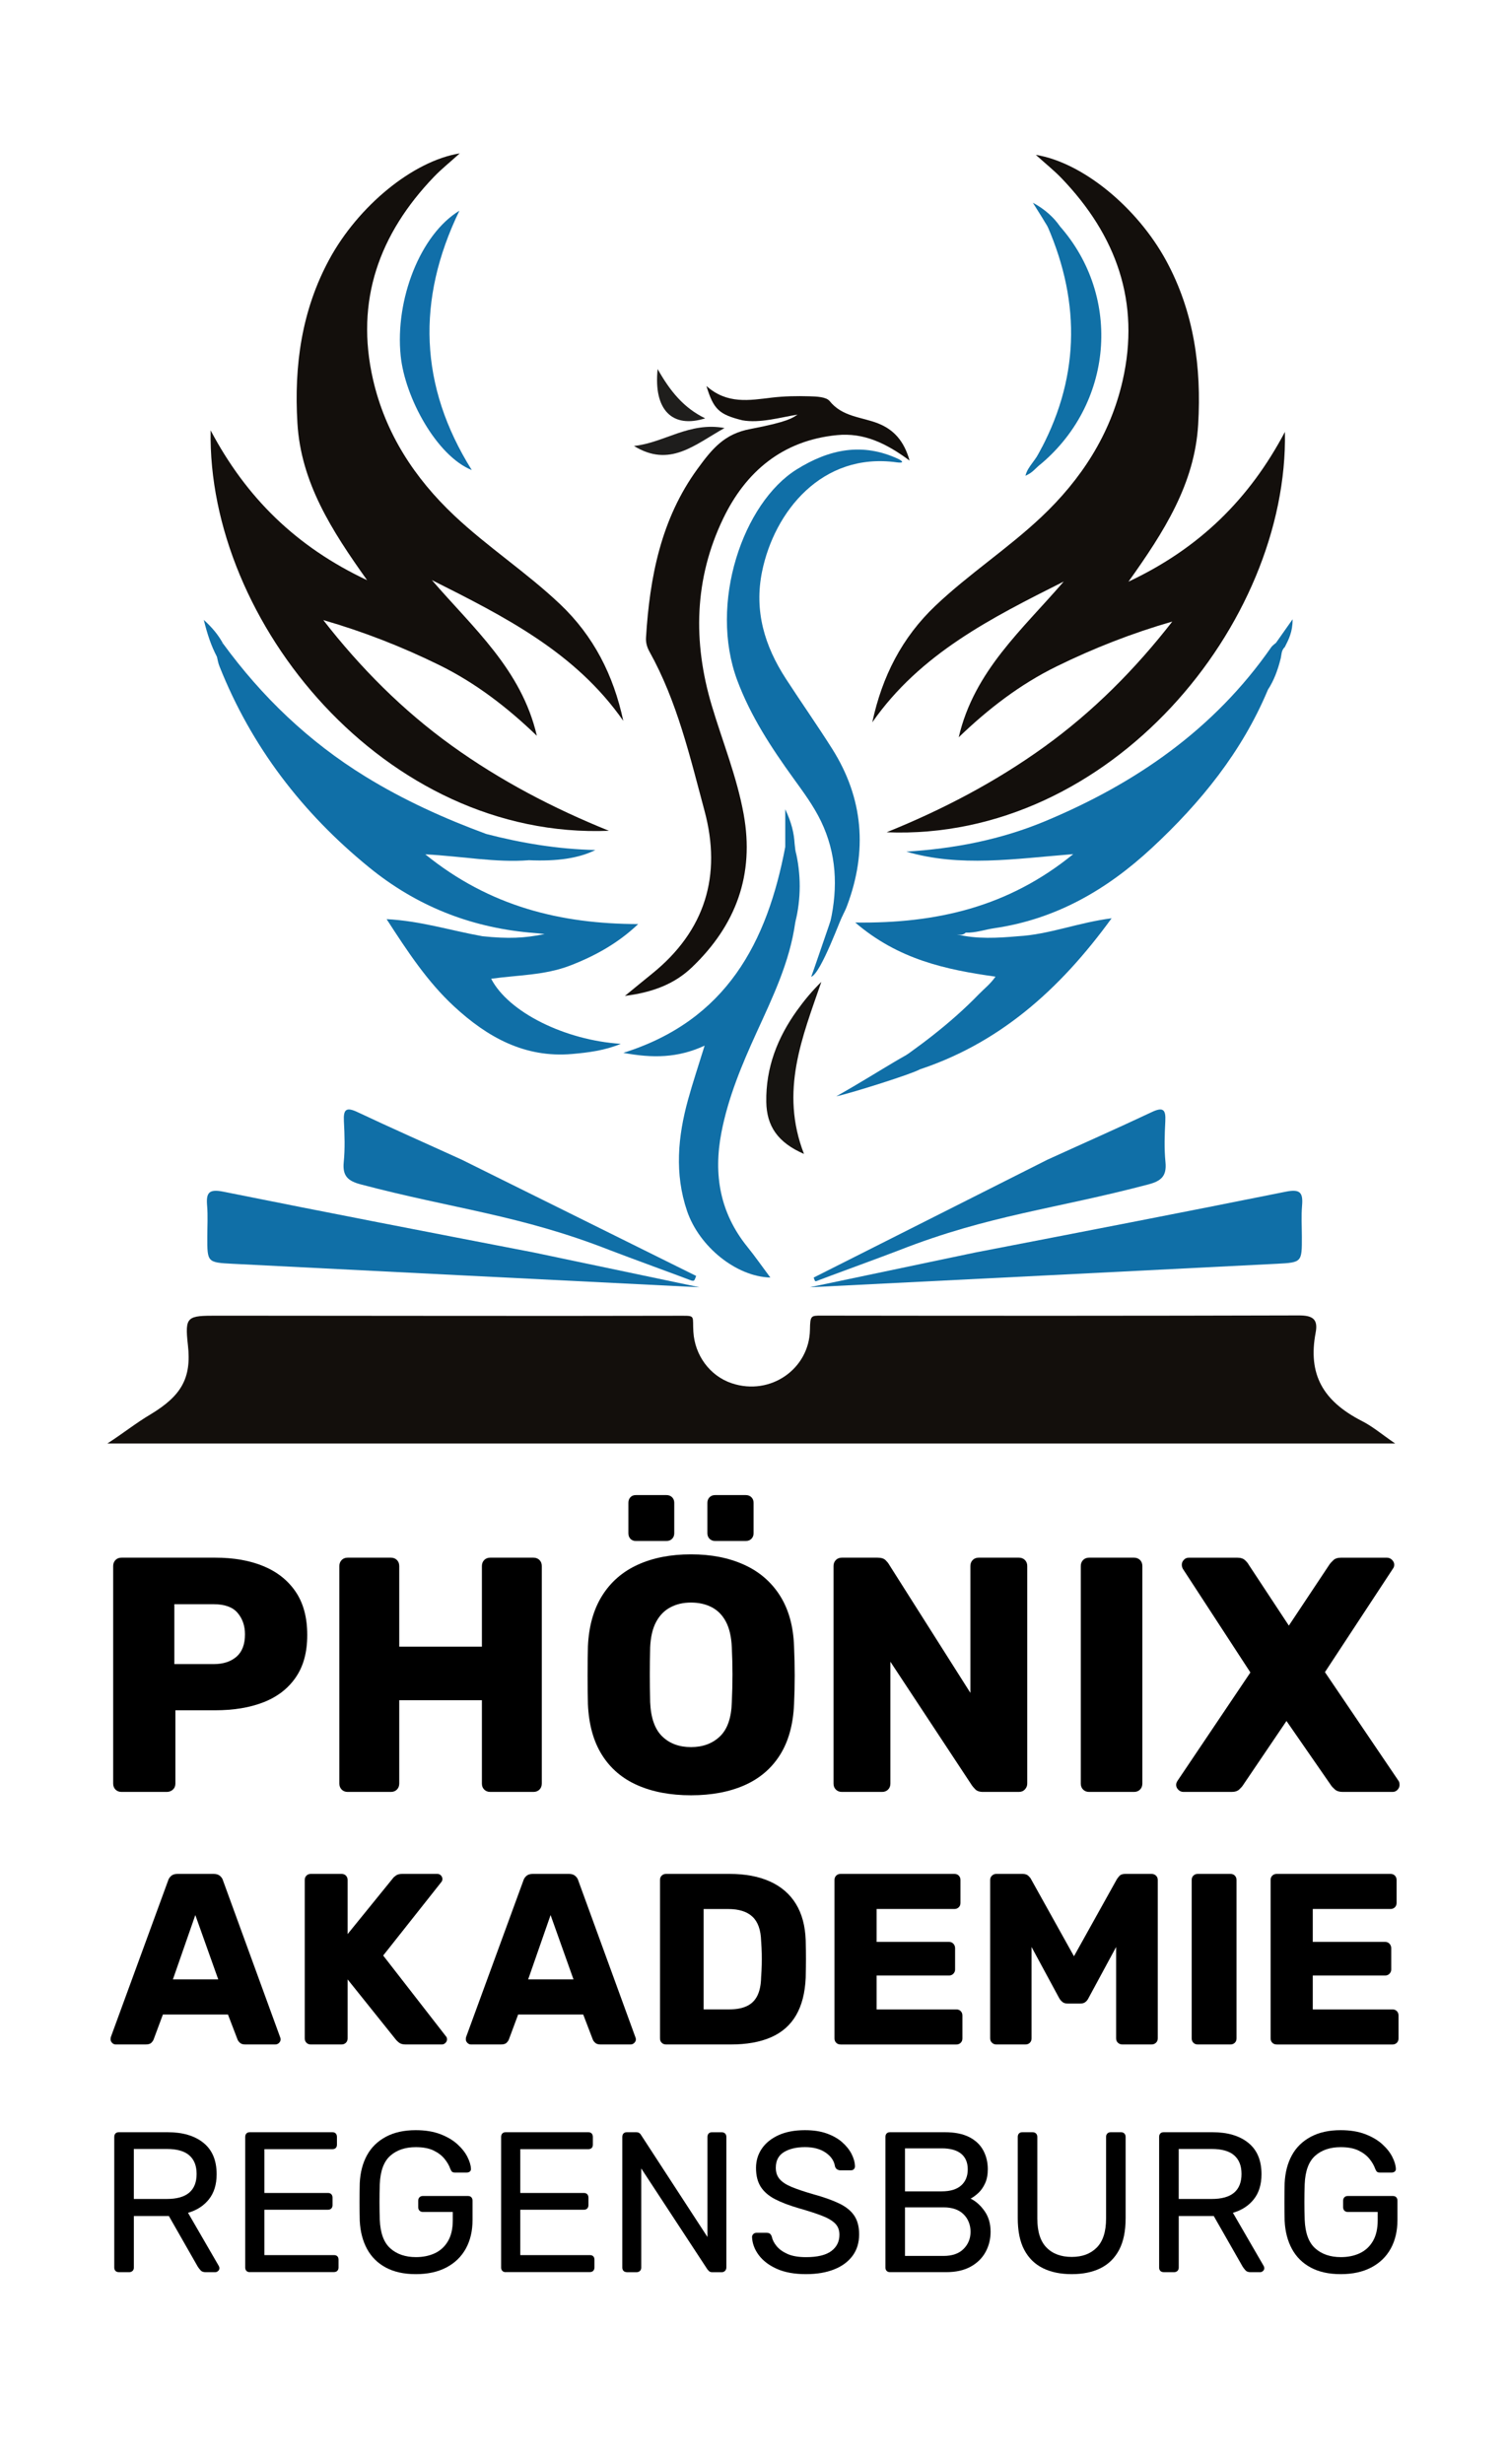 <svg xmlns="http://www.w3.org/2000/svg" id="Ebene_1" data-name="Ebene 1" viewBox="0 0 457.67 748.28"><defs><style>      .cls-1 {        fill: #161411;      }      .cls-2 {        fill: #116fa9;      }      .cls-3 {        fill: #130f0c;      }      .cls-4 {        fill: #1e1d1c;      }      .cls-5 {        fill: #1f1e1c;      }      .cls-6 {        fill: #1070a6;      }      .cls-7 {        fill: #106fa7;      }    </style></defs><g><path d="M36.09,689.94c-.45,0-.79-.13-1.03-.39-.24-.26-.36-.6-.36-1v-39.65c0-.45.12-.8.36-1.06.24-.26.59-.39,1.03-.39h14.82c4.57,0,8.2,1.07,10.87,3.22,2.67,2.15,4.01,5.32,4.01,9.53,0,3.12-.78,5.66-2.34,7.62-1.56,1.96-3.67,3.33-6.35,4.1l9.35,16.15c.12.24.18.47.18.67,0,.32-.13.61-.39.85-.26.24-.56.36-.88.36h-2.91c-.69,0-1.19-.18-1.52-.55-.32-.36-.61-.73-.85-1.09l-8.8-15.42h-10.63v15.67c0,.41-.13.74-.39,1-.26.26-.62.39-1.06.39h-3.1ZM40.64,667.72h10.02c3.04,0,5.3-.64,6.8-1.91,1.5-1.28,2.25-3.17,2.25-5.68s-.74-4.35-2.22-5.65c-1.48-1.3-3.75-1.94-6.83-1.94h-10.02v15.18Z"></path><path d="M75.86,689.94c-.45,0-.79-.13-1.03-.39-.24-.26-.36-.6-.36-1v-39.65c0-.45.12-.8.36-1.06s.59-.39,1.03-.39h25.08c.45,0,.79.13,1.03.39s.36.62.36,1.06v2.31c0,.45-.12.79-.36,1.03-.24.24-.59.36-1.03.36h-20.65v13.3h19.31c.44,0,.79.13,1.03.39.24.26.36.62.36,1.06v2.25c0,.41-.12.74-.36,1-.24.26-.59.39-1.03.39h-19.31v13.78h21.13c.45,0,.79.12,1.03.36.24.24.36.59.36,1.03v2.37c0,.41-.12.74-.36,1-.24.26-.59.39-1.03.39h-25.56Z"></path><path d="M126.26,690.55c-3.56,0-6.59-.67-9.08-2-2.49-1.34-4.39-3.22-5.71-5.65-1.32-2.43-2.05-5.28-2.22-8.56-.04-1.78-.06-3.67-.06-5.68s.02-3.92.06-5.74c.16-3.28.9-6.11,2.22-8.5,1.32-2.39,3.23-4.25,5.74-5.59,2.51-1.34,5.52-2,9.05-2,2.87,0,5.36.41,7.47,1.21,2.1.81,3.83,1.83,5.19,3.07,1.36,1.24,2.37,2.52,3.04,3.86.67,1.34,1.02,2.51,1.06,3.52.04.36-.06.66-.3.88-.24.22-.57.33-.97.33h-3.58c-.41,0-.7-.08-.88-.24-.18-.16-.35-.45-.52-.85-.36-1.05-.96-2.08-1.79-3.1-.83-1.01-1.94-1.85-3.34-2.52-1.4-.67-3.19-1-5.37-1-3.2,0-5.78.87-7.74,2.61-1.96,1.74-3.03,4.62-3.19,8.62-.12,3.6-.12,7.21,0,10.81.16,4.05,1.23,6.95,3.22,8.71,1.98,1.76,4.57,2.64,7.77,2.64,2.14,0,4.06-.39,5.74-1.18,1.68-.79,3.01-2.01,3.98-3.67.97-1.66,1.46-3.76,1.46-6.32v-2.55h-9.11c-.41,0-.74-.13-1-.39-.26-.26-.39-.62-.39-1.06v-1.94c0-.44.13-.8.39-1.06.26-.26.6-.39,1-.39h13.72c.45,0,.79.13,1.03.39.24.26.36.62.36,1.06v5.83c0,3.32-.68,6.22-2.03,8.68-1.36,2.47-3.33,4.38-5.92,5.74-2.59,1.36-5.69,2.03-9.29,2.03Z"></path><path d="M153.58,689.94c-.45,0-.79-.13-1.03-.39-.24-.26-.36-.6-.36-1v-39.65c0-.45.12-.8.36-1.06s.59-.39,1.03-.39h25.08c.45,0,.79.13,1.03.39s.36.62.36,1.06v2.31c0,.45-.12.79-.36,1.03-.24.24-.59.36-1.03.36h-20.65v13.3h19.31c.44,0,.79.13,1.03.39.24.26.36.62.36,1.06v2.25c0,.41-.12.74-.36,1-.24.26-.59.39-1.03.39h-19.31v13.78h21.13c.45,0,.79.12,1.03.36.24.24.36.59.36,1.03v2.37c0,.41-.12.74-.36,1-.24.26-.59.39-1.03.39h-25.56Z"></path><path d="M190.38,689.94c-.45,0-.79-.13-1.03-.39-.24-.26-.36-.6-.36-1v-39.65c0-.45.12-.8.36-1.06.24-.26.59-.39,1.03-.39h2.79c.49,0,.85.11,1.09.33.24.22.38.39.43.52l20.16,30.97v-30.36c0-.45.12-.8.36-1.06.24-.26.59-.39,1.03-.39h2.91c.44,0,.8.13,1.06.39.26.26.39.62.39,1.06v39.59c0,.41-.13.75-.39,1.03-.26.28-.6.43-1,.43h-2.91c-.45,0-.78-.12-1-.36-.22-.24-.37-.41-.46-.49l-20.1-30.66v30.12c0,.41-.13.74-.39,1s-.62.39-1.06.39h-2.91Z"></path><path d="M244.79,690.55c-3.52,0-6.48-.54-8.87-1.61-2.39-1.07-4.22-2.47-5.5-4.19-1.28-1.72-1.95-3.55-2.03-5.49,0-.32.13-.62.39-.88.26-.26.58-.39.94-.39h3.1c.49,0,.85.12,1.09.36.24.24.4.53.49.85.2.97.7,1.93,1.49,2.88.79.95,1.9,1.74,3.34,2.37,1.44.63,3.29.94,5.56.94,3.48,0,6.04-.62,7.68-1.85,1.64-1.23,2.46-2.88,2.46-4.95,0-1.42-.44-2.56-1.31-3.43s-2.2-1.65-3.98-2.34c-1.78-.69-4.09-1.44-6.92-2.25-2.95-.85-5.4-1.78-7.35-2.79-1.94-1.01-3.39-2.27-4.34-3.76-.95-1.5-1.43-3.4-1.43-5.71,0-2.19.59-4.14,1.76-5.86,1.17-1.72,2.86-3.09,5.07-4.1,2.21-1.01,4.89-1.52,8.05-1.52,2.51,0,4.71.33,6.59,1,1.88.67,3.45,1.56,4.71,2.67,1.25,1.11,2.21,2.31,2.85,3.58.65,1.28.99,2.52,1.03,3.73,0,.28-.1.56-.3.82-.2.26-.53.39-.97.39h-3.22c-.28,0-.58-.08-.88-.24s-.54-.47-.7-.91c-.24-1.66-1.17-3.06-2.79-4.19-1.62-1.13-3.72-1.7-6.32-1.7s-4.77.51-6.41,1.52c-1.64,1.01-2.46,2.59-2.46,4.74,0,1.38.38,2.52,1.15,3.43.77.91,1.98,1.71,3.64,2.4,1.66.69,3.83,1.42,6.5,2.19,3.24.89,5.89,1.83,7.95,2.82,2.06.99,3.59,2.23,4.58,3.7.99,1.48,1.49,3.37,1.49,5.68,0,2.55-.67,4.73-2,6.53-1.34,1.8-3.21,3.18-5.62,4.13-2.41.95-5.25,1.43-8.53,1.43Z"></path><path d="M270.29,689.94c-.45,0-.79-.13-1.03-.39-.24-.26-.36-.6-.36-1v-39.65c0-.45.12-.8.36-1.06.24-.26.59-.39,1.03-.39h16.64c3.04,0,5.51.5,7.44,1.49,1.92.99,3.34,2.34,4.25,4.04.91,1.7,1.37,3.6,1.37,5.71,0,1.66-.27,3.09-.82,4.28-.55,1.19-1.23,2.17-2.03,2.91-.81.75-1.6,1.33-2.37,1.73,1.58.77,2.98,2.02,4.22,3.76,1.23,1.74,1.85,3.85,1.85,6.31,0,2.23-.51,4.27-1.52,6.13-1.01,1.86-2.52,3.35-4.52,4.46-2,1.11-4.48,1.67-7.44,1.67h-17.06ZM274.84,665.41h11.17c2.59,0,4.55-.6,5.89-1.79s2-2.82,2-4.89-.67-3.64-2-4.74c-1.34-1.09-3.3-1.64-5.89-1.64h-11.17v13.06ZM274.84,685.02h11.72c2.63,0,4.66-.71,6.07-2.12,1.42-1.42,2.12-3.16,2.12-5.22s-.71-3.92-2.12-5.31c-1.42-1.4-3.44-2.1-6.07-2.1h-11.72v14.75Z"></path><path d="M325.48,690.55c-3.4,0-6.33-.61-8.77-1.82-2.45-1.22-4.33-3.07-5.65-5.56s-1.97-5.7-1.97-9.62v-24.65c0-.45.12-.8.36-1.06.24-.26.59-.39,1.03-.39h3.1c.45,0,.8.13,1.06.39.26.26.39.62.39,1.06v24.77c0,3.97.93,6.9,2.79,8.8,1.86,1.9,4.41,2.85,7.65,2.85s5.74-.95,7.62-2.85,2.82-4.84,2.82-8.8v-24.77c0-.45.13-.8.39-1.06s.6-.39,1-.39h3.16c.4,0,.74.13,1,.39.26.26.39.62.39,1.06v24.65c0,3.93-.66,7.13-1.97,9.62-1.32,2.49-3.19,4.34-5.62,5.56-2.43,1.21-5.36,1.82-8.8,1.82Z"></path><path d="M353.41,689.94c-.45,0-.79-.13-1.03-.39-.24-.26-.36-.6-.36-1v-39.65c0-.45.12-.8.36-1.06.24-.26.59-.39,1.03-.39h14.82c4.57,0,8.2,1.07,10.87,3.22,2.67,2.15,4.01,5.32,4.01,9.53,0,3.12-.78,5.66-2.34,7.62-1.56,1.96-3.67,3.33-6.34,4.1l9.35,16.15c.12.24.18.47.18.67,0,.32-.13.61-.39.85-.26.24-.56.36-.88.36h-2.91c-.69,0-1.19-.18-1.52-.55-.32-.36-.61-.73-.85-1.09l-8.8-15.42h-10.63v15.67c0,.41-.13.74-.39,1-.26.26-.62.39-1.06.39h-3.1ZM357.97,667.72h10.02c3.04,0,5.3-.64,6.8-1.91,1.5-1.28,2.25-3.17,2.25-5.68s-.74-4.35-2.22-5.65c-1.48-1.3-3.75-1.94-6.83-1.94h-10.02v15.18Z"></path><path d="M407.15,690.55c-3.56,0-6.59-.67-9.08-2-2.49-1.34-4.39-3.22-5.71-5.65-1.32-2.43-2.06-5.28-2.22-8.56-.04-1.78-.06-3.67-.06-5.68s.02-3.92.06-5.74c.16-3.28.9-6.11,2.22-8.5,1.31-2.39,3.23-4.25,5.74-5.59,2.51-1.34,5.53-2,9.05-2,2.87,0,5.36.41,7.47,1.21,2.1.81,3.84,1.83,5.19,3.07,1.36,1.24,2.37,2.52,3.04,3.86.67,1.34,1.02,2.51,1.06,3.52.04.36-.06.66-.3.88-.24.22-.57.33-.97.33h-3.58c-.41,0-.7-.08-.88-.24-.18-.16-.35-.45-.52-.85-.36-1.05-.96-2.08-1.79-3.1-.83-1.01-1.94-1.85-3.34-2.52-1.4-.67-3.19-1-5.37-1-3.2,0-5.78.87-7.74,2.61-1.96,1.74-3.03,4.62-3.19,8.62-.12,3.6-.12,7.21,0,10.81.16,4.05,1.23,6.95,3.22,8.71,1.98,1.76,4.57,2.64,7.77,2.64,2.15,0,4.06-.39,5.74-1.18,1.68-.79,3.01-2.01,3.98-3.67.97-1.66,1.46-3.76,1.46-6.32v-2.55h-9.11c-.41,0-.74-.13-1-.39-.26-.26-.39-.62-.39-1.06v-1.94c0-.44.13-.8.39-1.06s.6-.39,1-.39h13.72c.45,0,.79.13,1.03.39.24.26.36.62.36,1.06v5.83c0,3.32-.68,6.22-2.03,8.68-1.36,2.47-3.33,4.38-5.92,5.74-2.59,1.36-5.69,2.03-9.29,2.03Z"></path></g><g><path d="M36.91,544.12c-.75,0-1.36-.24-1.83-.71-.47-.47-.71-1.08-.71-1.83v-66.05c0-.74.24-1.35.71-1.83s1.08-.71,1.83-.71h28.45c5.62,0,10.52.86,14.68,2.59,4.17,1.73,7.42,4.32,9.76,7.77,2.34,3.46,3.51,7.82,3.51,13.11s-1.17,9.52-3.51,12.91c-2.34,3.39-5.59,5.89-9.76,7.52-4.17,1.63-9.06,2.44-14.68,2.44h-12.09v22.25c0,.75-.25,1.36-.76,1.83-.51.47-1.13.71-1.88.71h-13.72ZM52.96,505.31h11.89c2.91,0,5.23-.74,6.96-2.24,1.73-1.49,2.59-3.76,2.59-6.81,0-2.57-.75-4.74-2.24-6.5-1.49-1.76-3.93-2.64-7.32-2.64h-11.89v18.19Z"></path><path d="M105.6,544.12c-.75,0-1.36-.24-1.83-.71-.47-.47-.71-1.08-.71-1.83v-66.05c0-.74.24-1.35.71-1.83s1.08-.71,1.83-.71h13.11c.74,0,1.35.24,1.83.71.47.47.71,1.08.71,1.83v24.49h25.1v-24.49c0-.74.24-1.35.71-1.83.47-.47,1.08-.71,1.83-.71h13.11c.74,0,1.35.24,1.83.71.47.47.71,1.08.71,1.83v66.05c0,.75-.24,1.36-.71,1.83s-1.08.71-1.83.71h-13.11c-.75,0-1.36-.24-1.83-.71-.48-.47-.71-1.08-.71-1.83v-25.3h-25.1v25.3c0,.75-.24,1.36-.71,1.83-.47.47-1.08.71-1.83.71h-13.11Z"></path><path d="M209.85,545.14c-6.23,0-11.65-1.02-16.26-3.05-4.61-2.03-8.2-5.1-10.77-9.2-2.58-4.1-4-9.23-4.27-15.39-.07-2.91-.1-5.83-.1-8.74s.03-5.86.1-8.84c.27-6.1,1.71-11.23,4.32-15.39,2.61-4.17,6.21-7.3,10.82-9.4,4.61-2.1,9.99-3.15,16.16-3.15s11.46,1.05,16.11,3.15c4.64,2.1,8.28,5.23,10.92,9.4,2.64,4.17,4.06,9.3,4.27,15.39.13,2.98.2,5.93.2,8.84s-.07,5.83-.2,8.74c-.27,6.17-1.69,11.3-4.27,15.39-2.58,4.1-6.17,7.16-10.77,9.2-4.61,2.03-10.03,3.05-16.26,3.05ZM193.08,467.92c-.68,0-1.22-.22-1.63-.66-.41-.44-.61-1-.61-1.68v-9.25c0-.68.2-1.24.61-1.68.41-.44.95-.66,1.63-.66h9.35c.68,0,1.23.22,1.68.66.44.44.66,1,.66,1.68v9.25c0,.68-.22,1.24-.66,1.68-.44.44-1,.66-1.68.66h-9.35ZM209.85,530.51c3.59,0,6.52-1.08,8.79-3.25,2.27-2.17,3.47-5.62,3.61-10.37.13-2.98.2-5.79.2-8.43s-.07-5.39-.2-8.23c-.14-3.18-.73-5.78-1.78-7.77-1.05-2-2.49-3.47-4.32-4.42-1.83-.95-3.93-1.42-6.3-1.42s-4.37.47-6.2,1.42c-1.83.95-3.29,2.42-4.37,4.42-1.08,2-1.69,4.59-1.83,7.77-.07,2.85-.1,5.59-.1,8.23s.03,5.45.1,8.43c.2,4.74,1.42,8.2,3.66,10.37,2.24,2.17,5.15,3.25,8.74,3.25ZM217.17,467.92c-.68,0-1.24-.22-1.68-.66-.44-.44-.66-1-.66-1.68v-9.25c0-.68.22-1.24.66-1.68.44-.44,1-.66,1.68-.66h9.35c.68,0,1.23.22,1.68.66.44.44.66,1,.66,1.68v9.25c0,.68-.22,1.24-.66,1.68s-1,.66-1.68.66h-9.35Z"></path><path d="M255.68,544.12c-.75,0-1.36-.24-1.83-.71-.48-.47-.71-1.08-.71-1.83v-66.05c0-.74.24-1.35.71-1.83.47-.47,1.08-.71,1.83-.71h10.77c1.15,0,1.98.25,2.49.76s.83.9.97,1.17l24.79,39.12v-38.51c0-.74.24-1.35.71-1.83.47-.47,1.08-.71,1.83-.71h12.19c.74,0,1.35.24,1.83.71.47.47.71,1.08.71,1.83v66.05c0,.68-.24,1.27-.71,1.78-.47.51-1.08.76-1.83.76h-10.87c-1.08,0-1.88-.27-2.39-.81-.51-.54-.83-.91-.97-1.12l-24.79-37.6v36.99c0,.75-.24,1.36-.71,1.83-.47.47-1.08.71-1.83.71h-12.19Z"></path><path d="M330.77,544.12c-.75,0-1.36-.24-1.83-.71-.48-.47-.71-1.08-.71-1.83v-66.05c0-.74.24-1.35.71-1.83.47-.47,1.08-.71,1.83-.71h13.62c.74,0,1.35.24,1.83.71.47.47.71,1.08.71,1.83v66.05c0,.75-.24,1.36-.71,1.83-.47.47-1.08.71-1.83.71h-13.62Z"></path><path d="M359.42,544.12c-.61,0-1.13-.22-1.57-.66-.44-.44-.66-.93-.66-1.47,0-.2.03-.41.1-.61.07-.2.17-.41.3-.61l22.15-32.92-20.53-31.5c-.2-.41-.3-.81-.3-1.22,0-.54.2-1.03.61-1.47.41-.44.91-.66,1.52-.66h14.73c1.02,0,1.79.25,2.34.76.54.51.91.96,1.12,1.37l12.19,18.49,12.29-18.49c.27-.41.68-.86,1.22-1.37.54-.51,1.32-.76,2.34-.76h13.92c.61,0,1.13.22,1.57.66.44.44.66.93.66,1.47,0,.47-.14.88-.41,1.22l-20.63,31.4,22.36,33.02c.13.2.22.41.25.61.03.2.05.41.05.61,0,.54-.2,1.03-.61,1.47-.41.44-.91.66-1.52.66h-15.14c-1.02,0-1.81-.25-2.39-.76-.58-.51-.96-.93-1.17-1.27l-13.51-19.51-13.21,19.51c-.2.34-.58.76-1.12,1.27-.54.51-1.32.76-2.34.76h-14.63Z"></path></g><g><path d="M35.13,620.81c-.4,0-.75-.16-1.07-.48-.32-.32-.48-.68-.48-1.07,0-.25.02-.47.07-.67l17.39-47.51c.15-.54.46-1.02.92-1.44.47-.42,1.12-.63,1.96-.63h10.95c.84,0,1.49.21,1.96.63.47.42.78.9.92,1.44l17.32,47.51c.1.2.15.42.15.67,0,.4-.16.75-.48,1.07-.32.32-.7.48-1.15.48h-9.1c-.74,0-1.29-.18-1.67-.55s-.6-.7-.7-1l-2.89-7.55h-19.76l-2.81,7.55c-.1.3-.32.63-.67,1-.35.37-.94.55-1.78.55h-9.1ZM52.52,601.05h13.76l-6.96-19.54-6.81,19.54Z"></path><path d="M94.4,620.81c-.54,0-.99-.17-1.33-.52-.35-.34-.52-.79-.52-1.33v-48.1c0-.54.17-.99.52-1.33.34-.34.79-.52,1.33-.52h9.32c.54,0,.99.17,1.33.52.34.35.52.79.52,1.33v16.43l13.69-16.87c.2-.3.53-.6,1-.93.47-.32,1.1-.48,1.89-.48h10.66c.44,0,.81.16,1.11.48.3.32.44.68.44,1.07,0,.35-.1.64-.3.89l-17.69,22.35,19.09,24.57c.2.2.3.49.3.89s-.16.75-.48,1.07c-.32.32-.68.48-1.07.48h-11.03c-.89,0-1.57-.2-2.04-.59-.47-.39-.78-.69-.92-.89l-14.65-18.28v17.91c0,.54-.17.99-.52,1.33s-.79.52-1.33.52h-9.32Z"></path><path d="M143.02,620.81c-.4,0-.75-.16-1.07-.48-.32-.32-.48-.68-.48-1.07,0-.25.02-.47.07-.67l17.39-47.51c.15-.54.46-1.02.92-1.44.47-.42,1.12-.63,1.96-.63h10.95c.84,0,1.49.21,1.96.63.47.42.78.9.92,1.44l17.32,47.51c.1.2.15.42.15.67,0,.4-.16.75-.48,1.07-.32.32-.7.48-1.15.48h-9.1c-.74,0-1.29-.18-1.67-.55s-.6-.7-.7-1l-2.89-7.55h-19.76l-2.81,7.55c-.1.3-.32.63-.67,1-.35.37-.94.55-1.78.55h-9.1ZM160.41,601.05h13.76l-6.96-19.54-6.81,19.54Z"></path><path d="M202.29,620.81c-.54,0-.99-.17-1.33-.52-.35-.34-.52-.79-.52-1.33v-48.1c0-.54.17-.99.52-1.33s.79-.52,1.33-.52h19.24c4.83,0,8.95.78,12.36,2.33,3.4,1.55,6.02,3.82,7.84,6.81,1.83,2.99,2.81,6.67,2.96,11.06.05,2.17.07,4.07.07,5.7s-.03,3.5-.07,5.62c-.2,4.59-1.17,8.39-2.92,11.4-1.75,3.01-4.29,5.24-7.62,6.7s-7.41,2.18-12.25,2.18h-19.61ZM213.69,610.15h7.84c2.12,0,3.89-.33,5.29-1,1.41-.67,2.47-1.71,3.18-3.14.71-1.43,1.1-3.3,1.15-5.62.1-1.43.16-2.71.19-3.85.02-1.13.02-2.27,0-3.4-.03-1.13-.09-2.39-.19-3.77-.1-3.35-.97-5.81-2.63-7.36-1.65-1.55-4.11-2.33-7.36-2.33h-7.47v30.49Z"></path><path d="M255.28,620.81c-.54,0-.99-.17-1.33-.52-.35-.34-.52-.79-.52-1.33v-48.1c0-.54.17-.99.52-1.33s.79-.52,1.33-.52h34.56c.54,0,.99.17,1.33.52.34.35.52.79.52,1.33v6.96c0,.54-.17.99-.52,1.33s-.79.52-1.33.52h-23.61v9.99h21.98c.54,0,.99.19,1.33.56.34.37.52.83.52,1.37v6.44c0,.49-.17.92-.52,1.29-.35.37-.79.55-1.33.55h-21.98v10.29h24.2c.54,0,.99.17,1.33.52.34.35.52.79.52,1.33v6.96c0,.54-.17.99-.52,1.33s-.79.52-1.33.52h-35.15Z"></path><path d="M302.56,620.81c-.49,0-.92-.17-1.29-.52-.37-.34-.56-.79-.56-1.33v-48.1c0-.54.19-.99.56-1.33.37-.34.8-.52,1.29-.52h7.99c.79,0,1.39.21,1.81.63.42.42.68.75.78,1l13.02,23.38,13.02-23.38c.15-.25.41-.58.78-1,.37-.42.97-.63,1.81-.63h7.92c.54,0,1,.17,1.37.52.37.35.55.79.55,1.33v48.1c0,.54-.18.99-.55,1.33-.37.35-.83.52-1.37.52h-8.81c-.54,0-1-.17-1.37-.52-.37-.34-.55-.79-.55-1.33v-27.75l-8.36,15.47c-.2.44-.49.84-.89,1.18-.4.35-.94.52-1.63.52h-3.85c-.69,0-1.23-.17-1.63-.52-.4-.34-.72-.74-.96-1.18l-8.36-15.47v27.75c0,.54-.17.99-.52,1.33s-.79.52-1.33.52h-8.88Z"></path><path d="M363.76,620.81c-.54,0-.99-.17-1.33-.52-.35-.34-.52-.79-.52-1.33v-48.1c0-.54.17-.99.52-1.33s.79-.52,1.33-.52h9.92c.54,0,.99.17,1.33.52.34.35.52.79.52,1.33v48.1c0,.54-.17.99-.52,1.33s-.79.52-1.33.52h-9.92Z"></path><path d="M387.73,620.81c-.54,0-.99-.17-1.33-.52-.35-.34-.52-.79-.52-1.33v-48.1c0-.54.17-.99.52-1.33s.79-.52,1.33-.52h34.56c.54,0,.99.17,1.33.52.34.35.52.79.52,1.33v6.96c0,.54-.17.99-.52,1.33s-.79.52-1.33.52h-23.61v9.99h21.98c.54,0,.99.19,1.33.56.34.37.52.83.52,1.37v6.44c0,.49-.17.92-.52,1.29-.35.37-.79.55-1.33.55h-21.98v10.29h24.2c.54,0,.99.17,1.33.52.34.35.52.79.52,1.33v6.96c0,.54-.17.99-.52,1.33s-.79.52-1.33.52h-35.15Z"></path></g><g><path class="cls-3" d="M423.7,438.32H32.61c4.47-2.85,8.76-6.29,13.24-8.92,9.15-5.56,12.36-10.86,11.22-20.95-1-8.86-.21-8.94,8.99-8.94,46.34,0,95.04.14,141.38.02,3.77-.01,2.86.26,3.13,4.84.41,7.09,4.95,13.43,11.69,15.67,11.77,3.92,23.53-4.42,23.72-16.26.07-4.29.28-4.3,3.46-4.29,47.84.07,97.14.08,144.97-.06,4.1-.01,5.95,1.01,5.15,5.21-2.4,12.65,2.17,20.75,13.99,26.83,3.26,1.63,6,4,10.15,6.85Z"></path><path class="cls-3" d="M323.05,176.59c-21.83,10.98-43.57,21.84-58.14,42.75,2.98-13.91,9.01-25.78,19.22-35.45,10.15-9.62,21.92-17.29,32.09-26.87,12.13-11.43,20.96-25.01,24.7-41.35,5.47-23.92-1.9-44.24-18.57-61.59-2.18-2.27-4.67-4.25-7.78-7.06,14.26,2.32,30.83,16.01,39.6,32.15,8.43,15.53,10.74,32.32,9.71,49.72-1.06,18.02-10.34,32.55-21.17,47.74,21.57-10.15,36.72-25.09,47.52-45.49,1.11,58.11-52.89,124.33-120.96,121.58,16.91-6.83,32.99-15.23,47.77-25.87,14.86-10.7,27.68-23.58,38.98-38.11-12.19,3.51-23.85,8.08-35.14,13.62-11.1,5.44-20.79,12.92-29.72,21.52,4.66-20.15,19.45-32.81,31.89-47.29Z"></path><path class="cls-7" d="M309.23,284.29c9.41-.53,18.25-4.17,28.36-5.45-15.8,21.76-34.46,38.42-59.86,46.4-2.2.46-4.31,1.14-6.42,1.94-1.53.58-3.76,1.24-2.99-2.03,10.35-6.92,20.31-14.32,29.01-23.31,1.6-1.65,3.45-3.04,5-5.28-15.18-2.13-29.55-5.23-42.59-16.43,24.71.32,46.49-4.72,66.2-20.77-17.82,1.41-34.35,4.04-50.69-.76,14.53-.9,28.58-3.6,42.05-9.2,27.63-11.51,51.44-27.95,68.77-52.87.37-.53.96-.89,1.45-1.34.83-.16,1.41-1.35,2.38-.73.75.49.53,1.31.27,2.05-1.14,1.02-.93,2.51-1.32,3.79-1.83,2.8-2.99,5.89-3.78,9.12-7.89,18.85-20.4,34.27-35.23,48.04-13.68,12.71-29.15,21.67-47.92,24.4-2.87.42-5.67,1.45-8.64,1.34-.81.82-1.77.65-2.74.52,6.18,1.49,12.43,1.11,18.69.57Z"></path><path class="cls-7" d="M67.7,195.37c11.84,16.22,26.07,29.84,43.22,40.4,11.64,7.17,23.98,12.76,36.76,17.47,3.57,2.1,7.48,3.07,11.57,3.45,4.02.37,4.28,1.98,1.39,4.52-10.09.79-20.04-1.19-31.48-1.79,19.57,15.86,41.1,21.12,64.65,21.18-6.05,5.76-13.05,9.66-20.69,12.6-7.71,2.97-15.91,2.86-23.96,4,5.31,10.23,22.49,18.67,39.37,19.76-4.73,1.98-9.79,2.66-14.86,3.09-14.33,1.23-25.68-5.12-35.77-14.45-8.1-7.49-14.09-16.61-20.49-26.5,10.45.56,19,3.36,29.1,5.19,7.91.81,12.64.61,18.9-.66-3.27-.37,0,0-4.78-.46-18.16-1.72-34.32-8.2-48.52-19.78-20.33-16.56-35.77-36.68-45.47-61.09-.18-.45-.32-.92-.43-1.4-1.17-5.24-1.42-5.46,1.49-5.53Z"></path><path class="cls-3" d="M225.44,127.62c-7.04-1.76-8.72-3.26-10.9-10.41,6.29,5.6,13.06,4.34,19.86,3.53,3.77-.45,7.62-.51,11.43-.4,2.11.06,5.08.15,6.13,1.45,3.91,4.85,9.73,4.79,14.75,6.79,4.69,1.87,7.84,5.27,9.52,11.27-7.06-5.23-13.86-8.54-22.1-7.72-16.54,1.64-27.67,11.13-34.5,25.32-8.78,18.23-9.26,37.41-3.47,56.8,3.27,10.97,7.62,21.61,9.68,32.95,3.35,18.41-2.35,33.74-15.65,46.48-5.34,5.12-11.91,7.64-20.41,8.73,3.34-2.73,5.79-4.76,8.26-6.75,16.11-13,21.21-29.8,15.92-49.45-4.43-16.47-8.3-33.22-16.72-48.34-.75-1.35-1.15-2.78-1.05-4.29,1.13-18.32,4.54-35.97,15.64-51.21,4.46-6.12,8.16-10.66,16.13-12.12,11.57-2.21,12.79-3.39,14.24-4.36-5.04.81-11.4,2.7-16.76,1.73Z"></path><path class="cls-7" d="M252.18,279.89c2.33-10.49,1.88-20.72-2.86-30.55-2.25-4.66-5.32-8.79-8.33-12.96-6.72-9.3-12.98-18.84-17.05-29.69-8.8-23.5,1.76-54.04,18.04-64.17,9.79-6.09,19.96-8.32,31.08-3.04,2.37,1.37-.62.92-.75.91-22.66-3.14-37.14,14.93-40.87,33.15-2.46,12.02.79,22.67,7.27,32.63,4.61,7.1,9.48,14.03,14,21.18,9.54,15.09,10.77,31.07,4.54,47.69-.79,2.12-1.99,4.08-3,6.12-.39.78-1.02,1.43-1.83.92-.73-.47-.53-1.41-.24-2.19Z"></path><path class="cls-7" d="M241.32,256.2c.07.61.14,1.23.21,1.84.57,7.39.61,14.77-.03,22.16-1.66,11.87-6.8,22.52-11.69,33.23-4.49,9.84-8.65,19.75-10.72,30.45-2.47,12.79-.44,24.43,7.88,34.72,2.36,2.92,4.5,6.01,6.98,9.33-10.38-.28-21.61-9.39-25.29-20.2-3.84-11.3-2.8-22.62.31-33.86,1.4-5.08,3.08-10.09,5.02-16.36-8.13,3.76-15.75,3.85-24.69,2.19,31.39-9.86,43.68-33.59,49.18-62.53.68-1.07,1.4-2.07,2.84-.97Z"></path><g><path class="cls-7" d="M212.41,390.88c-47.27-2.37-94.55-4.73-141.82-7.13-7.65-.39-7.65-.48-7.63-8.17,0-3.16.2-6.34-.06-9.48-.33-3.9.52-5.13,4.89-4.25,31.41,6.32,62.86,12.39,94.32,18.47"></path><path class="cls-7" d="M211.42,387.44c-.55,1.22-.33,1.89-1.99,1.2-1.19-.5-19.59-7.22-24.22-9.03-27.29-10.69-47.32-12.48-75.65-19.97-3.9-1.03-5.58-2.55-5.17-6.73.41-4.12.27-8.31.05-12.46-.18-3.54.66-4.39,4.1-2.77,10.51,4.96,21.15,9.65,31.73,14.48"></path></g><path class="cls-2" d="M139.52,63.98c-13.07,27.01-12.23,53.22,3.76,78.76-10.66-4.28-20.32-22.01-21.6-34.74-1.73-16.99,5.93-36.79,17.84-44.02Z"></path><path class="cls-6" d="M320.87,67.59c19.77,21.18,17.73,54.13-4.52,73.1-1.78.01-1.78-1-1.3-2.29,12.76-22.75,13.39-46.03,3.03-69.79.24-2.24,1.48-1.74,2.79-1.02Z"></path><path class="cls-1" d="M244.17,350.4c-8.07-3.51-11.33-8.55-11.45-15.77-.18-10.39,3.38-19.51,9.34-27.81,2.18-3.03,4.56-5.92,7.38-8.67-5.75,16.73-12.68,33.18-5.27,52.25Z"></path><path class="cls-4" d="M220.04,129.97c-9.15,5.11-16.63,12.14-27.51,5.45,9.24-.97,16.79-7.42,27.51-5.45Z"></path><path class="cls-7" d="M160.64,261.21c1.72-3.03.63-4.29-2.61-3.98-4.14.4-7.58-.89-10.35-3.99,10.71,2.76,21.57,4.61,33.13,4.87-5.05,2.52-11.6,3.47-20.17,3.1Z"></path><path class="cls-5" d="M199.72,112.06c3.84,6.82,8,11.85,14.44,14.97-9.96,3.15-15.73-2.51-14.44-14.97Z"></path><path class="cls-7" d="M241.5,280.2c0-7.39.02-14.77.03-22.16,1.79,7.39,1.79,14.78-.03,22.16Z"></path><path class="cls-7" d="M67.7,195.37c-2.56.44-1.41,2.59-1.84,4.01-1.69-3.21-2.85-6.6-3.97-11.15,2.82,2.58,4.48,4.72,5.81,7.14Z"></path><path class="cls-7" d="M241.32,256.2c-.95.33-1.9.65-2.84.98v-11.44c1.97,4.19,2.65,7.26,2.84,10.46Z"></path><path class="cls-6" d="M321.8,68.61c-.52.03.29,3.97-.43,3.83-1.38-.27-4.2-5.29-4.94-6.48-.76-1.22-1.63-2.61-2.75-4.39,3.73,1.96,6.6,4.75,8.12,7.04Z"></path><path class="cls-7" d="M251.58,281.53c.22-.63,1.32-4.14,1.91-4.44.81-.41,1.54,1.2,2.55.62-.33,0-6.64,17.86-9.68,18.9.74-1.95,3.86-11.19,5.22-15.08Z"></path><path class="cls-7" d="M390.17,196.51c-.16-1.9-1.45-1.52-2.65-1.32,1.48-2.1,2.96-4.2,5.04-7.15.02,3.83-1.19,6.15-2.39,8.47Z"></path><path class="cls-7" d="M385.07,209.43c-.36-3.71,1.11-6.66,3.78-9.12-.83,3.22-1.95,6.31-3.78,9.12Z"></path><path class="cls-6" d="M316.47,135.78c.16.92-1.19,4.51-.12,4.91-2.14,1.64-2.51,2.71-4.92,3.77.68-2.92,3.18-4.51,5.04-8.68Z"></path><path class="cls-7" d="M278.43,319.68c.69.36.13,4.71.82,5.07-1.94,1.24-20.28,7.05-25.27,8.16,13.64-7.71,25.55-15.96,24.45-13.23Z"></path><g><path class="cls-7" d="M245.92,390.88c47.27-2.37,94.55-4.73,141.82-7.13,7.65-.39,7.65-.48,7.63-8.17-.01-3.16-.2-6.34.06-9.48.33-3.9-.52-5.13-4.89-4.25-31.41,6.32-62.86,12.39-94.32,18.47"></path><path class="cls-7" d="M247.1,387.94c.55,1.22.15,1.4,1.81.7,1.19-.5,19.59-7.22,24.22-9.03,27.29-10.69,47.32-12.48,75.65-19.97,3.9-1.03,5.58-2.55,5.17-6.73-.41-4.12-.27-8.31-.05-12.46.18-3.54-.66-4.39-4.1-2.77-10.51,4.96-21.15,9.65-31.73,14.48"></path></g><path class="cls-3" d="M131.15,176.14c21.83,10.98,43.57,21.84,58.14,42.75-2.98-13.91-9.01-25.78-19.22-35.45-10.15-9.62-21.92-17.29-32.09-26.87-12.13-11.43-20.96-25.01-24.7-41.35-5.47-23.92,1.9-44.24,18.57-61.59,2.18-2.27,4.67-4.25,7.78-7.06-14.26,2.32-30.83,16.01-39.6,32.15-8.43,15.53-10.74,32.32-9.71,49.72,1.06,18.02,10.34,32.55,21.17,47.74-21.57-10.15-36.72-25.09-47.52-45.49-1.11,58.11,52.89,124.33,120.96,121.58-16.91-6.83-32.99-15.23-47.77-25.87-14.86-10.7-27.68-23.58-38.98-38.11,12.19,3.51,23.85,8.08,35.14,13.62,11.1,5.44,20.79,12.92,29.72,21.52-4.66-20.15-19.44-32.81-31.89-47.29Z"></path></g></svg>